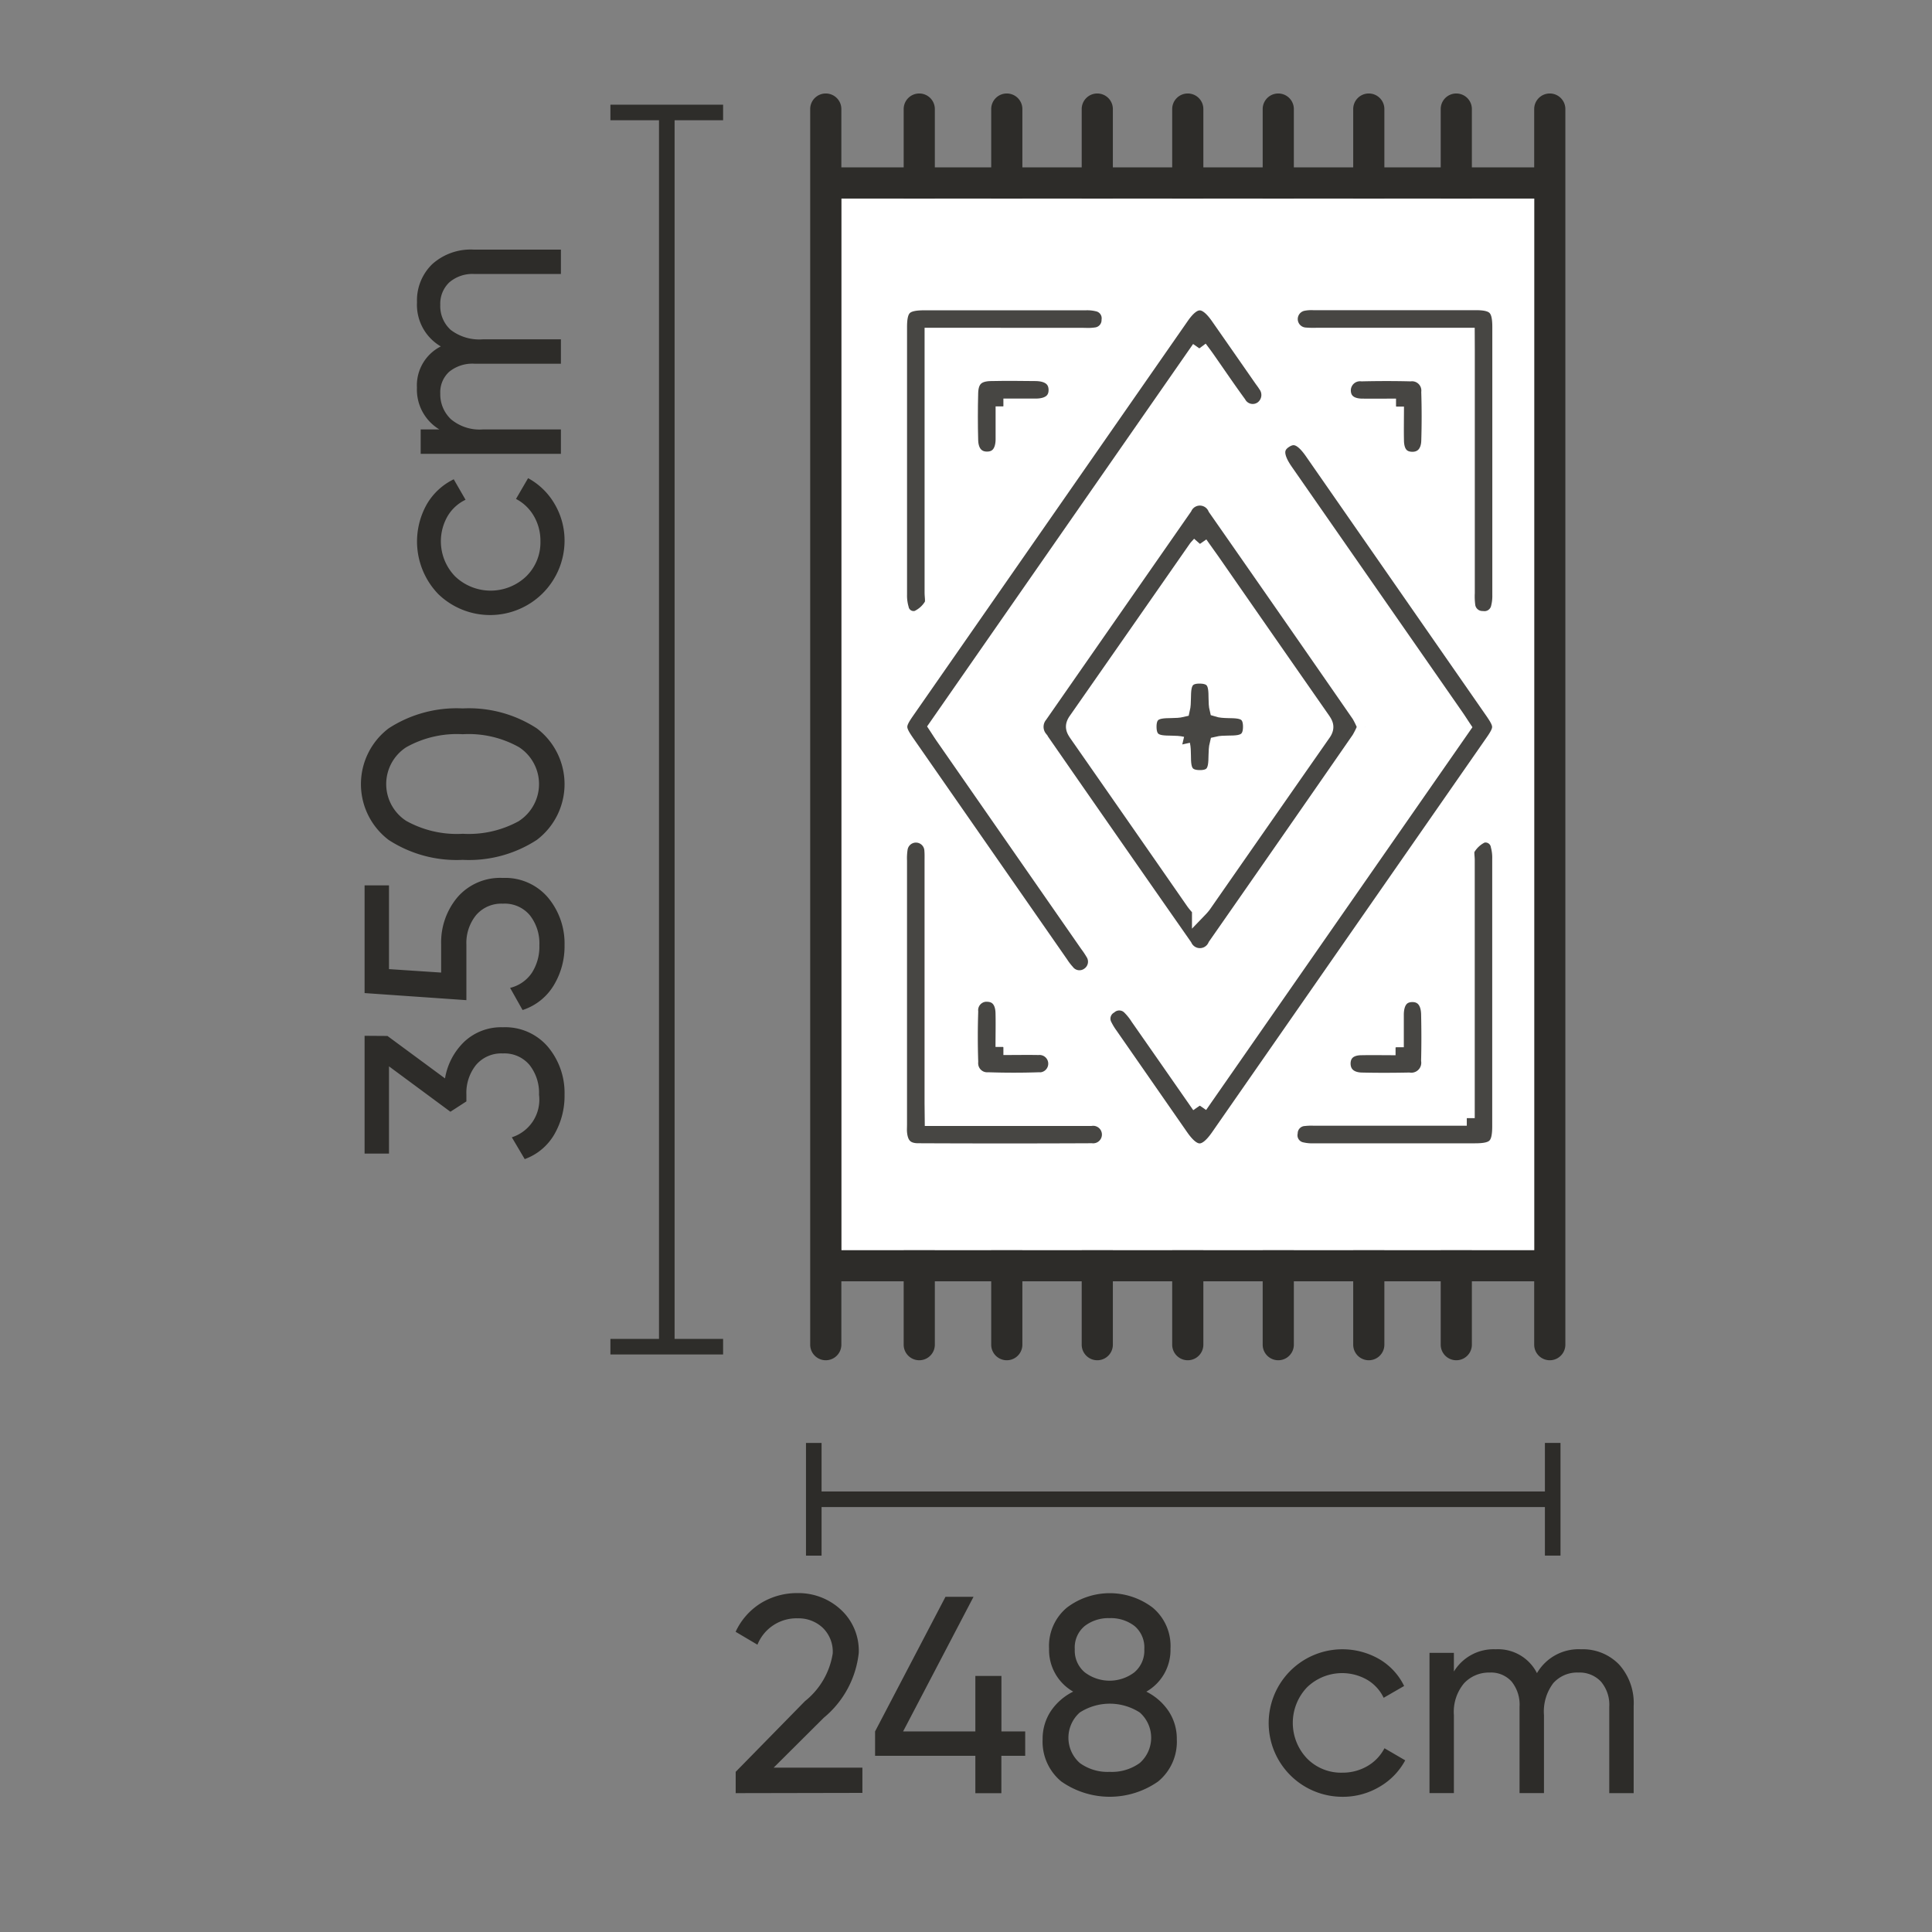 <svg id="W248xL350cm" xmlns="http://www.w3.org/2000/svg" xmlns:xlink="http://www.w3.org/1999/xlink" width="62" height="62" viewBox="0 0 62 62">
  <rect x="0" y="0" width="62" height="62" fill="#808080" stroke="none"/>
  <defs>
    <clipPath id="clip-path">
      <rect id="Rectangle_23326" data-name="Rectangle 23326" width="62" height="62" fill="none"/>
    </clipPath>
    <clipPath id="clip-path-5">
      <rect id="Rectangle_23309" data-name="Rectangle 23309" width="3.616" height="40.107" transform="translate(19.589 3.359)" fill="none"/>
    </clipPath>
    <clipPath id="clip-path-6">
      <rect id="Rectangle_23313" data-name="Rectangle 23313" width="11.054" height="15.202" transform="translate(32.989 15.725)" fill="none"/>
    </clipPath>
    <clipPath id="clip-path-7">
      <rect id="Rectangle_23314" data-name="Rectangle 23314" width="13.248" height="23.406" transform="translate(35.135 13.787)" fill="none"/>
    </clipPath>
    <clipPath id="clip-path-8">
      <rect id="Rectangle_23315" data-name="Rectangle 23315" width="12.362" height="22.176" transform="translate(28.618 9.462)" fill="none"/>
    </clipPath>
    <clipPath id="clip-path-9">
      <rect id="Rectangle_23316" data-name="Rectangle 23316" width="7.247" height="10.656" transform="translate(28.607 9.454)" fill="none"/>
    </clipPath>
    <clipPath id="clip-path-10">
      <rect id="Rectangle_23317" data-name="Rectangle 23317" width="7.244" height="10.66" transform="translate(41.147 9.452)" fill="none"/>
    </clipPath>
    <clipPath id="clip-path-11">
      <rect id="Rectangle_23318" data-name="Rectangle 23318" width="7.257" height="10.655" transform="translate(28.604 26.54)" fill="none"/>
    </clipPath>
    <clipPath id="clip-path-12">
      <rect id="Rectangle_23319" data-name="Rectangle 23319" width="7.25" height="10.654" transform="translate(41.137 26.541)" fill="none"/>
    </clipPath>
    <clipPath id="clip-path-13">
      <rect id="Rectangle_23320" data-name="Rectangle 23320" width="3.269" height="3.27" transform="translate(30.881 11.723)" fill="none"/>
    </clipPath>
    <clipPath id="clip-path-14">
      <rect id="Rectangle_23321" data-name="Rectangle 23321" width="3.272" height="3.27" transform="translate(42.858 11.729)" fill="none"/>
    </clipPath>
    <clipPath id="clip-path-15">
      <rect id="Rectangle_23322" data-name="Rectangle 23322" width="3.27" height="3.277" transform="translate(30.88 31.648)" fill="none"/>
    </clipPath>
    <clipPath id="clip-path-16">
      <rect id="Rectangle_23323" data-name="Rectangle 23323" width="3.272" height="3.27" transform="translate(42.85 31.657)" fill="none"/>
    </clipPath>
    <clipPath id="clip-path-17">
      <rect id="Rectangle_23324" data-name="Rectangle 23324" width="3.774" height="3.776" transform="translate(36.615 21.437)" fill="none"/>
    </clipPath>
  </defs>
  <g id="Group_197370" data-name="Group 197370" clip-path="url(#clip-path)">
    <g id="Group_197328" data-name="Group 197328">
      <g id="Group_197327" data-name="Group 197327" clip-path="url(#clip-path)">
        <g id="Group_197326" data-name="Group 197326" opacity="0">
          <g id="Group_197325" data-name="Group 197325">
            <g id="Group_197324" data-name="Group 197324" clip-path="url(#clip-path)">
              <rect id="Rectangle_23306" data-name="Rectangle 23306" width="62" height="62" fill="#ffd5d5"/>
            </g>
          </g>
        </g>
      </g>
    </g>
    <line id="Line_1608" data-name="Line 1608" y2="3.616" transform="translate(49.828 46.305)" fill="none" stroke="#2d2c29" stroke-width="0.5"/>
    <line id="Line_1609" data-name="Line 1609" x1="23.687" transform="translate(26.141 48.113)" fill="none" stroke="#2d2c29" stroke-width="0.5"/>
    <line id="Line_1610" data-name="Line 1610" y2="3.616" transform="translate(26.115 46.306)" fill="none" stroke="#2d2c29" stroke-width="0.5"/>
    <g id="Group_197369" data-name="Group 197369">
      <g id="Group_197368" data-name="Group 197368" clip-path="url(#clip-path)">
        <path id="Path_111232" data-name="Path 111232" d="M23.609,57.544V56.86l2.223-2.268a2.437,2.437,0,0,0,.891-1.53,1.067,1.067,0,0,0-.324-.828,1.129,1.129,0,0,0-.792-.3,1.351,1.351,0,0,0-1.3.846l-.7-.414a2.134,2.134,0,0,1,.823-.927,2.229,2.229,0,0,1,1.166-.315,2,2,0,0,1,1.377.522,1.788,1.788,0,0,1,.585,1.4,3.133,3.133,0,0,1-1.124,2.08l-1.607,1.6h2.848v.81Z" fill="#2d2c29"/>
        <path id="Path_111233" data-name="Path 111233" d="M32.9,55.563v.783h-.765v1.2H31.3v-1.2H28.082v-.783l2.259-4.319h.9l-2.259,4.319H31.3V53.783h.837v1.781Z" fill="#2d2c29"/>
        <path id="Path_111234" data-name="Path 111234" d="M36.785,54.286a1.858,1.858,0,0,1,.719.63,1.6,1.6,0,0,1,.261.9,1.65,1.65,0,0,1-.6,1.354,2.706,2.706,0,0,1-3.106,0,1.653,1.653,0,0,1-.6-1.354,1.609,1.609,0,0,1,.26-.9,1.857,1.857,0,0,1,.721-.63,1.536,1.536,0,0,1-.774-1.377,1.6,1.6,0,0,1,.571-1.318,2.275,2.275,0,0,1,2.754,0,1.6,1.6,0,0,1,.571,1.318,1.539,1.539,0,0,1-.773,1.377m-1.179,2.575a1.528,1.528,0,0,0,.967-.285,1.081,1.081,0,0,0,0-1.62,1.78,1.78,0,0,0-1.926,0,1.083,1.083,0,0,0,0,1.62,1.514,1.514,0,0,0,.959.285m0-4.933a1.248,1.248,0,0,0-.8.252.893.893,0,0,0-.319.747.906.906,0,0,0,.324.743,1.316,1.316,0,0,0,1.584,0,.908.908,0,0,0,.323-.743.9.9,0,0,0-.314-.747,1.244,1.244,0,0,0-.8-.252" fill="#2d2c29"/>
        <path id="Path_111235" data-name="Path 111235" d="M43.067,57.661a2.367,2.367,0,1,1,1.2-4.415,2.019,2.019,0,0,1,.793.859l-.657.379a1.339,1.339,0,0,0-.526-.576,1.617,1.617,0,0,0-1.936.243,1.655,1.655,0,0,0,0,2.277,1.527,1.527,0,0,0,1.13.459,1.581,1.581,0,0,0,.81-.211,1.418,1.418,0,0,0,.548-.573l.666.388a2.175,2.175,0,0,1-.828.851,2.3,2.3,0,0,1-1.2.319" fill="#2d2c29"/>
        <path id="Path_111236" data-name="Path 111236" d="M50.735,52.927a1.619,1.619,0,0,1,1.224.49,1.848,1.848,0,0,1,.467,1.328v2.8h-.783V54.772a1.145,1.145,0,0,0-.269-.81.94.94,0,0,0-.72-.288,1.025,1.025,0,0,0-.806.338,1.508,1.508,0,0,0-.3,1.03v2.5h-.784V54.772a1.178,1.178,0,0,0-.256-.81.886.886,0,0,0-.7-.288,1.093,1.093,0,0,0-.823.342,1.429,1.429,0,0,0-.328,1.026v2.5h-.783v-4.5h.783v.6A1.492,1.492,0,0,1,48,52.927a1.4,1.4,0,0,1,1.323.766,1.545,1.545,0,0,1,1.413-.766" fill="#2d2c29"/>
        <g id="Group_197331" data-name="Group 197331" opacity="0.996">
          <g id="Group_197330" data-name="Group 197330">
            <g id="Group_197329" data-name="Group 197329" clip-path="url(#clip-path-5)">
              <line id="Line_1611" data-name="Line 1611" x2="3.616" transform="translate(19.589 3.609)" fill="none" stroke="#2d2c29" stroke-width="0.5"/>
              <line id="Line_1612" data-name="Line 1612" y2="39.661" transform="translate(21.398 3.609)" fill="none" stroke="#2d2c29" stroke-width="0.5"/>
              <line id="Line_1613" data-name="Line 1613" x2="3.616" transform="translate(19.589 43.216)" fill="none" stroke="#2d2c29" stroke-width="0.5"/>
            </g>
          </g>
        </g>
        <path id="Path_111237" data-name="Path 111237" d="M14.281,34.607a2.11,2.11,0,0,1,.621-1.18,1.728,1.728,0,0,1,1.234-.461,1.8,1.8,0,0,1,1.45.631,2.3,2.3,0,0,1,.531,1.53,2.462,2.462,0,0,1-.329,1.278,1.806,1.806,0,0,1-.949.792l-.414-.7a1.267,1.267,0,0,0,.873-1.368,1.447,1.447,0,0,0-.306-.954,1.05,1.05,0,0,0-.856-.369,1.062,1.062,0,0,0-.859.369,1.433,1.433,0,0,0-.31.954v.216l-.513.332-1.971-1.457v2.8H11.7v-3.78l.734.005Z" fill="#2d2c29"/>
        <path id="Path_111238" data-name="Path 111238" d="M14.157,30.3a2.247,2.247,0,0,1,.526-1.509,1.81,1.81,0,0,1,1.453-.617,1.8,1.8,0,0,1,1.45.63,2.3,2.3,0,0,1,.531,1.53,2.419,2.419,0,0,1-.347,1.287,1.82,1.82,0,0,1-1,.792l-.4-.711a1.174,1.174,0,0,0,.7-.486,1.554,1.554,0,0,0,.239-.882,1.459,1.459,0,0,0-.306-.963A1.05,1.05,0,0,0,16.136,29a1.063,1.063,0,0,0-.859.369,1.417,1.417,0,0,0-.31.945v1.782L11.7,31.869V28.413h.783V31.1l1.674.111Z" fill="#2d2c29"/>
        <path id="Path_111239" data-name="Path 111239" d="M17.225,23.373a2.244,2.244,0,0,1,0,3.582,3.991,3.991,0,0,1-2.376.639,4,4,0,0,1-2.376-.639,2.247,2.247,0,0,1,0-3.582,4,4,0,0,1,2.376-.639,3.991,3.991,0,0,1,2.376.639m-.566,2.97a1.412,1.412,0,0,0,0-2.363,3.3,3.3,0,0,0-1.81-.418,3.32,3.32,0,0,0-1.813.418,1.408,1.408,0,0,0,0,2.363,3.341,3.341,0,0,0,1.817.414,3.324,3.324,0,0,0,1.81-.414" fill="#2d2c29"/>
        <path id="Path_111240" data-name="Path 111240" d="M18.117,17.37a2.39,2.39,0,0,1-4.055,1.692,2.431,2.431,0,0,1-.36-2.889,2.016,2.016,0,0,1,.859-.792l.379.657a1.339,1.339,0,0,0-.576.526,1.616,1.616,0,0,0,.243,1.935,1.652,1.652,0,0,0,2.277,0,1.523,1.523,0,0,0,.459-1.129,1.578,1.578,0,0,0-.211-.81,1.42,1.42,0,0,0-.573-.549l.388-.666a2.189,2.189,0,0,1,.851.828,2.306,2.306,0,0,1,.319,1.2" fill="#2d2c29"/>
        <path id="Path_111241" data-name="Path 111241" d="M13.382,9.7a1.618,1.618,0,0,1,.49-1.224A1.846,1.846,0,0,1,15.2,8.01H18v.783H15.227a1.14,1.14,0,0,0-.81.27.944.944,0,0,0-.288.72,1.025,1.025,0,0,0,.338.806,1.508,1.508,0,0,0,1.03.3H18v.783H15.227a1.179,1.179,0,0,0-.81.257.887.887,0,0,0-.288.7,1.1,1.1,0,0,0,.342.824,1.432,1.432,0,0,0,1.026.328H18v.783H13.5v-.783h.6a1.492,1.492,0,0,1-.72-1.341,1.4,1.4,0,0,1,.766-1.323A1.546,1.546,0,0,1,13.382,9.7" fill="#2d2c29"/>
        <path id="Path_111242" data-name="Path 111242" d="M29.5,3h0a.5.5,0,0,1,.5.5V43.152a.5.5,0,1,1-1,0V3.5a.5.5,0,0,1,.5-.5" fill="#2d2c29"/>
        <path id="Path_111243" data-name="Path 111243" d="M32.309,3h0a.5.5,0,0,1,.5.5V43.152a.5.5,0,1,1-1,0V3.5a.5.5,0,0,1,.5-.5" fill="#2d2c29"/>
        <path id="Path_111244" data-name="Path 111244" d="M35.213,3h0a.5.5,0,0,1,.5.5V43.152a.5.5,0,1,1-1,0V3.5a.5.5,0,0,1,.5-.5" fill="#2d2c29"/>
        <rect id="Rectangle_23310" data-name="Rectangle 23310" width="23.087" height="1" transform="translate(26.647 40.118)" fill="#2d2c29"/>
        <path id="Path_111245" data-name="Path 111245" d="M38.117,3h0a.5.5,0,0,1,.5.5V43.152a.5.5,0,0,1-1,0V3.5a.5.5,0,0,1,.5-.5" fill="#2d2c29"/>
        <path id="Path_111246" data-name="Path 111246" d="M41.021,3h0a.5.5,0,0,1,.5.5V43.152a.5.5,0,0,1-1,0V3.5a.5.5,0,0,1,.5-.5" fill="#2d2c29"/>
        <path id="Path_111247" data-name="Path 111247" d="M43.926,3h0a.5.5,0,0,1,.5.5V43.152a.5.5,0,1,1-1,0V3.5a.5.5,0,0,1,.5-.5" fill="#2d2c29"/>
        <path id="Path_111248" data-name="Path 111248" d="M46.734,3h0a.5.5,0,0,1,.5.5V43.152a.5.5,0,1,1-1,0V3.5a.5.5,0,0,1,.5-.5" fill="#2d2c29"/>
        <path id="Path_111249" data-name="Path 111249" d="M49.734,3h0a.5.5,0,0,1,.5.5V43.152a.5.5,0,1,1-1,0V3.5a.5.5,0,0,1,.5-.5" fill="#2d2c29"/>
        <rect id="Rectangle_23311" data-name="Rectangle 23311" width="22.235" height="33.747" transform="translate(27 6.371)" fill="#fff"/>
        <path id="Path_111250" data-name="Path 111250" d="M26.5,3h0a.5.5,0,0,1,.5.5V43.152a.5.5,0,1,1-1,0V3.5a.5.5,0,0,1,.5-.5" fill="#2d2c29"/>
        <rect id="Rectangle_23312" data-name="Rectangle 23312" width="23.087" height="1" transform="translate(26.647 5.371)" fill="#2d2c29"/>
        <g id="Group_197334" data-name="Group 197334" opacity="0.876" style="isolation: isolate">
          <g id="Group_197333" data-name="Group 197333">
            <g id="Group_197332" data-name="Group 197332" clip-path="url(#clip-path-6)">
              <path id="Path_111251" data-name="Path 111251" d="M43.81,23.327a2.776,2.776,0,0,1-.188.388q-2.3,3.321-4.613,6.636a.551.551,0,0,1-1,.012q-2.325-3.327-4.637-6.662a.6.6,0,0,1,0-.753q2.319-3.332,4.637-6.662a.551.551,0,0,1,1,.017q2.313,3.313,4.613,6.636a2.765,2.765,0,0,1,.186.388m-5.3-5.873c-.066.075-.1.107-.126.144q-1.923,2.763-3.85,5.523c-.138.2-.061.311.046.465q1.865,2.674,3.724,5.352c.057.082.127.156.2.244a1.628,1.628,0,0,0,.113-.13q1.923-2.763,3.85-5.523c.138-.2.061-.311-.046-.465q-1.723-2.47-3.44-4.945c-.147-.212-.3-.421-.471-.665" fill="#2d2c29"/>
              <path id="Path_111252" data-name="Path 111252" d="M43.81,23.327a2.776,2.776,0,0,1-.188.388q-2.3,3.321-4.613,6.636a.551.551,0,0,1-1,.012q-2.325-3.327-4.637-6.662a.6.6,0,0,1,0-.753q2.319-3.332,4.637-6.662a.551.551,0,0,1,1,.017q2.313,3.313,4.613,6.636a2.765,2.765,0,0,1,.186.388m-5.3-5.873c-.066.075-.1.107-.126.144q-1.923,2.763-3.85,5.523c-.138.2-.061.311.046.465q1.865,2.674,3.724,5.352c.057.082.127.156.2.244a1.628,1.628,0,0,0,.113-.13q1.923-2.763,3.85-5.523c.138-.2.061-.311-.046-.465q-1.723-2.47-3.44-4.945c-.147-.212-.3-.421-.471-.665" fill="none" stroke="#fff" stroke-width="0.5"/>
            </g>
          </g>
        </g>
        <g id="Group_197337" data-name="Group 197337" opacity="0.876" style="isolation: isolate">
          <g id="Group_197336" data-name="Group 197336">
            <g id="Group_197335" data-name="Group 197335" clip-path="url(#clip-path-7)">
              <path id="Path_111253" data-name="Path 111253" d="M38.5,35.478,46.95,23.334c-.076-.114-.144-.223-.217-.328l-5.486-7.888c-.328-.472-.333-.778-.018-.984s.572-.084.889.372l5.768,8.3c.33.474.33.573,0,1.042L39.1,36.48c-.432.62-.776.618-1.211-.007l-2.266-3.261a2.085,2.085,0,0,1-.182-.3.471.471,0,0,1,.171-.625.479.479,0,0,1,.649.035,1.919,1.919,0,0,1,.264.331c.648.927,1.294,1.856,1.973,2.831" fill="#2d2c29"/>
              <path id="Path_111254" data-name="Path 111254" d="M38.5,35.478,46.95,23.334c-.076-.114-.144-.223-.217-.328l-5.486-7.888c-.328-.472-.333-.778-.018-.984s.572-.084.889.372l5.768,8.3c.33.474.33.573,0,1.042L39.1,36.48c-.432.62-.776.618-1.211-.007l-2.266-3.261a2.085,2.085,0,0,1-.182-.3.471.471,0,0,1,.171-.625.479.479,0,0,1,.649.035,1.919,1.919,0,0,1,.264.331c.648.927,1.294,1.856,1.973,2.831" fill="none" stroke="#fff" stroke-width="0.5"/>
            </g>
          </g>
        </g>
        <g id="Group_197340" data-name="Group 197340" opacity="0.876" style="isolation: isolate">
          <g id="Group_197339" data-name="Group 197339">
            <g id="Group_197338" data-name="Group 197338" clip-path="url(#clip-path-8)">
              <path id="Path_111255" data-name="Path 111255" d="M38.493,11.182l-8.44,12.134c.075.114.143.223.216.328L34.9,30.308a2.786,2.786,0,0,1,.178.265.52.52,0,0,1-.143.72h0a.51.51,0,0,1-.7-.107,1.906,1.906,0,0,1-.194-.253l-4.938-7.1c-.315-.452-.315-.563,0-1.013l8.807-12.66c.417-.6.768-.6,1.19.007q.69.988,1.378,1.978c.047.068.1.134.14.2a.548.548,0,0,1-.1.762.523.523,0,0,1-.772-.159c-.348-.477-.679-.967-1.018-1.451-.066-.094-.136-.186-.236-.32" fill="#2d2c29"/>
              <path id="Path_111256" data-name="Path 111256" d="M38.493,11.182l-8.44,12.134c.075.114.143.223.216.328L34.9,30.308a2.786,2.786,0,0,1,.178.265.52.52,0,0,1-.143.72h0a.51.51,0,0,1-.7-.107,1.906,1.906,0,0,1-.194-.253l-4.938-7.1c-.315-.452-.315-.563,0-1.013l8.807-12.66c.417-.6.768-.6,1.19.007q.69.988,1.378,1.978c.047.068.1.134.14.2a.548.548,0,0,1-.1.762.523.523,0,0,1-.772-.159c-.348-.477-.679-.967-1.018-1.451-.066-.094-.136-.186-.236-.32" fill="none" stroke="#fff" stroke-width="0.5"/>
            </g>
          </g>
        </g>
        <g id="Group_197343" data-name="Group 197343" opacity="0.876" style="isolation: isolate">
          <g id="Group_197342" data-name="Group 197342">
            <g id="Group_197341" data-name="Group 197341" clip-path="url(#clip-path-9)">
              <path id="Path_111257" data-name="Path 111257" d="M29.921,10.768V19.02c0,.141.042.318-.026.417a1.038,1.038,0,0,1-.461.406.412.412,0,0,1-.511-.28l-.008-.034a1.507,1.507,0,0,1-.057-.453V10.5c0-.626.17-.792.806-.792H34.84a1.427,1.427,0,0,1,.385.038.478.478,0,0,1,.375.529.486.486,0,0,1-.435.482,1.811,1.811,0,0,1-.353.014H29.921" fill="#2d2c29"/>
              <path id="Path_111258" data-name="Path 111258" d="M29.921,10.768V19.02c0,.141.042.318-.026.417a1.038,1.038,0,0,1-.461.406.412.412,0,0,1-.511-.28l-.008-.034a1.507,1.507,0,0,1-.057-.453V10.5c0-.626.17-.792.806-.792H34.84a1.427,1.427,0,0,1,.385.038.478.478,0,0,1,.375.529.486.486,0,0,1-.435.482,1.811,1.811,0,0,1-.353.014Z" fill="none" stroke="#fff" stroke-width="0.5"/>
            </g>
          </g>
        </g>
        <g id="Group_197346" data-name="Group 197346" opacity="0.876" style="isolation: isolate">
          <g id="Group_197345" data-name="Group 197345">
            <g id="Group_197344" data-name="Group 197344" clip-path="url(#clip-path-10)">
              <path id="Path_111259" data-name="Path 111259" d="M47.076,10.768H42.27a3.174,3.174,0,0,1-.39-.008.522.522,0,0,1-.05-1.035,1.405,1.405,0,0,1,.317-.021h5.211c.608,0,.781.173.782.781V19.1a1.467,1.467,0,0,1-.042.385.469.469,0,0,1-.527.373.48.48,0,0,1-.479-.437,2.3,2.3,0,0,1-.014-.389V11.2Z" fill="#2d2c29"/>
              <path id="Path_111260" data-name="Path 111260" d="M47.076,10.768H42.27a3.174,3.174,0,0,1-.39-.008.522.522,0,0,1-.05-1.035,1.405,1.405,0,0,1,.317-.021h5.211c.608,0,.781.173.782.781V19.1a1.467,1.467,0,0,1-.042.385.469.469,0,0,1-.527.373.48.48,0,0,1-.479-.437,2.3,2.3,0,0,1-.014-.389V11.2Z" fill="none" stroke="#fff" stroke-width="0.5"/>
            </g>
          </g>
        </g>
        <g id="Group_197349" data-name="Group 197349" opacity="0.876" style="isolation: isolate">
          <g id="Group_197348" data-name="Group 197348">
            <g id="Group_197347" data-name="Group 197347" clip-path="url(#clip-path-11)">
              <path id="Path_111261" data-name="Path 111261" d="M29.925,35.883h5.086a.531.531,0,1,1,.019,1.055q-2.782.013-5.566,0c-.389,0-.576-.2-.607-.6-.006-.082,0-.165,0-.248V27.617a2.012,2.012,0,0,1,.022-.388.521.521,0,0,1,1.035.058c.01.117.006.236.006.354V35.4Z" fill="#2d2c29"/>
              <path id="Path_111262" data-name="Path 111262" d="M29.925,35.883h5.086a.531.531,0,1,1,.019,1.055q-2.782.013-5.566,0c-.389,0-.576-.2-.607-.6-.006-.082,0-.165,0-.248V27.617a2.012,2.012,0,0,1,.022-.388.521.521,0,0,1,1.035.058c.01.117.006.236.006.354V35.4Z" fill="none" stroke="#fff" stroke-width="0.5"/>
            </g>
          </g>
        </g>
        <g id="Group_197352" data-name="Group 197352" opacity="0.876" style="isolation: isolate">
          <g id="Group_197351" data-name="Group 197351">
            <g id="Group_197350" data-name="Group 197350" clip-path="url(#clip-path-12)">
              <path id="Path_111263" data-name="Path 111263" d="M47.076,35.882V27.6c0-.13-.039-.293.023-.382a1.063,1.063,0,0,1,.453-.413.422.422,0,0,1,.525.284.454.454,0,0,1,.012.053,1.483,1.483,0,0,1,.048.419v8.579c0,.635-.166.8-.8.8H42.161a1.466,1.466,0,0,1-.385-.035.481.481,0,0,1-.381-.558.487.487,0,0,1,.458-.461,1.989,1.989,0,0,1,.318-.01h4.9" fill="#2d2c29"/>
              <path id="Path_111264" data-name="Path 111264" d="M47.076,35.882V27.6c0-.13-.039-.293.023-.382a1.063,1.063,0,0,1,.453-.413.422.422,0,0,1,.525.284.454.454,0,0,1,.012.053,1.483,1.483,0,0,1,.048.419v8.579c0,.635-.166.8-.8.8H42.161a1.466,1.466,0,0,1-.385-.035.481.481,0,0,1-.381-.558.487.487,0,0,1,.458-.461,1.989,1.989,0,0,1,.318-.01h4.9" fill="none" stroke="#fff" stroke-width="0.5"/>
            </g>
          </g>
        </g>
        <g id="Group_197355" data-name="Group 197355" opacity="0.876" style="isolation: isolate">
          <g id="Group_197354" data-name="Group 197354">
            <g id="Group_197353" data-name="Group 197353" clip-path="url(#clip-path-13)">
              <path id="Path_111265" data-name="Path 111265" d="M32.2,13.042v1.069c-.007.4-.192.625-.514.631s-.534-.213-.545-.609q-.02-.762,0-1.525c.012-.428.214-.62.646-.629.484-.01.969-.007,1.454,0,.423.005.656.2.659.531s-.226.526-.649.531H32.2" fill="#2d2c29"/>
              <path id="Path_111266" data-name="Path 111266" d="M32.2,13.042v1.069c-.007.4-.192.625-.514.631s-.534-.213-.545-.609q-.02-.762,0-1.525c.012-.428.214-.62.646-.629.484-.01.969-.007,1.454,0,.423.005.656.2.659.531s-.226.526-.649.531H32.2" fill="none" stroke="#fff" stroke-width="0.5"/>
            </g>
          </g>
        </g>
        <g id="Group_197358" data-name="Group 197358" opacity="0.876" style="isolation: isolate">
          <g id="Group_197357" data-name="Group 197357">
            <g id="Group_197356" data-name="Group 197356" clip-path="url(#clip-path-14)">
              <path id="Path_111267" data-name="Path 111267" d="M44.8,13.042c-.393,0-.744.005-1.1,0-.378-.007-.592-.192-.6-.5a.544.544,0,0,1,.6-.554c.52-.012,1.04-.013,1.56,0a.549.549,0,0,1,.6.493.638.638,0,0,1,0,.107c.016.519.016,1.04,0,1.56-.011.391-.23.61-.555.6s-.494-.225-.5-.606c-.008-.351,0-.7,0-1.094" fill="#2d2c29"/>
              <path id="Path_111268" data-name="Path 111268" d="M44.8,13.042c-.393,0-.744.005-1.1,0-.378-.007-.592-.192-.6-.5a.544.544,0,0,1,.6-.554c.52-.012,1.04-.013,1.56,0a.549.549,0,0,1,.6.493.638.638,0,0,1,0,.107c.016.519.016,1.04,0,1.56-.011.391-.23.61-.555.6s-.494-.225-.5-.606c-.008-.351,0-.7,0-1.094" fill="none" stroke="#fff" stroke-width="0.5"/>
            </g>
          </g>
        </g>
        <g id="Group_197361" data-name="Group 197361" opacity="0.876" style="isolation: isolate">
          <g id="Group_197360" data-name="Group 197360">
            <g id="Group_197359" data-name="Group 197359" clip-path="url(#clip-path-15)">
              <path id="Path_111269" data-name="Path 111269" d="M32.2,33.607c.414,0,.768-.007,1.122,0a.529.529,0,0,1,.1,1.053.483.483,0,0,1-.076,0q-.815.027-1.631,0a.538.538,0,0,1-.573-.5.565.565,0,0,1,0-.092q-.026-.8,0-1.6a.523.523,0,0,1,.471-.57.594.594,0,0,1,.073,0c.312.007.5.221.511.6.009.352,0,.7,0,1.1" fill="#2d2c29"/>
              <path id="Path_111270" data-name="Path 111270" d="M32.2,33.607c.414,0,.768-.007,1.122,0a.529.529,0,0,1,.1,1.053.483.483,0,0,1-.076,0q-.815.027-1.631,0a.538.538,0,0,1-.573-.5.565.565,0,0,1,0-.092q-.026-.8,0-1.6a.523.523,0,0,1,.471-.57.594.594,0,0,1,.073,0c.312.007.5.221.511.6.009.352,0,.7,0,1.1" fill="none" stroke="#fff" stroke-width="0.5"/>
            </g>
          </g>
        </g>
        <g id="Group_197364" data-name="Group 197364" opacity="0.876" style="isolation: isolate">
          <g id="Group_197363" data-name="Group 197363">
            <g id="Group_197362" data-name="Group 197362" clip-path="url(#clip-path-16)">
              <path id="Path_111271" data-name="Path 111271" d="M44.8,33.608v-1.06c.007-.408.185-.628.5-.64.336-.012.546.216.555.635.011.5.012.993,0,1.489a.568.568,0,0,1-.487.637.546.546,0,0,1-.151,0c-.508.01-1.017.012-1.525,0-.388-.01-.607-.228-.6-.556.011-.313.225-.5.6-.5.351-.007.7,0,1.093,0" fill="#2d2c29"/>
              <path id="Path_111272" data-name="Path 111272" d="M44.8,33.608v-1.06c.007-.408.185-.628.5-.64.336-.012.546.216.555.635.011.5.012.993,0,1.489a.568.568,0,0,1-.487.637.546.546,0,0,1-.151,0c-.508.01-1.017.012-1.525,0-.388-.01-.607-.228-.6-.556.011-.313.225-.5.6-.5.351-.007.7,0,1.093,0" fill="none" stroke="#fff" stroke-width="0.5"/>
            </g>
          </g>
        </g>
        <g id="Group_197367" data-name="Group 197367" opacity="0.876" style="isolation: isolate">
          <g id="Group_197366" data-name="Group 197366">
            <g id="Group_197365" data-name="Group 197365" clip-path="url(#clip-path-17)">
              <path id="Path_111273" data-name="Path 111273" d="M37.941,23.889c-.425-.1-1.057.142-1.076-.539-.02-.738.655-.485,1.073-.587.1-.422-.15-1.1.591-1.075.68.021.435.655.535,1.066.4.127,1.085-.155,1.075.581-.009.7-.664.452-1.073.55-.106.425.149,1.1-.592,1.078-.677-.021-.44-.652-.533-1.073" fill="#2d2c29"/>
              <path id="Path_111274" data-name="Path 111274" d="M37.941,23.889c-.425-.1-1.057.142-1.076-.539-.02-.738.655-.485,1.073-.587.1-.422-.15-1.1.591-1.075.68.021.435.655.535,1.066.4.127,1.085-.155,1.075.581-.009.7-.664.452-1.073.55-.106.425.149,1.1-.592,1.078-.677-.021-.44-.652-.533-1.073" fill="none" stroke="#fff" stroke-width="0.5"/>
            </g>
          </g>
        </g>
      </g>
    </g>
  </g>
</svg>

